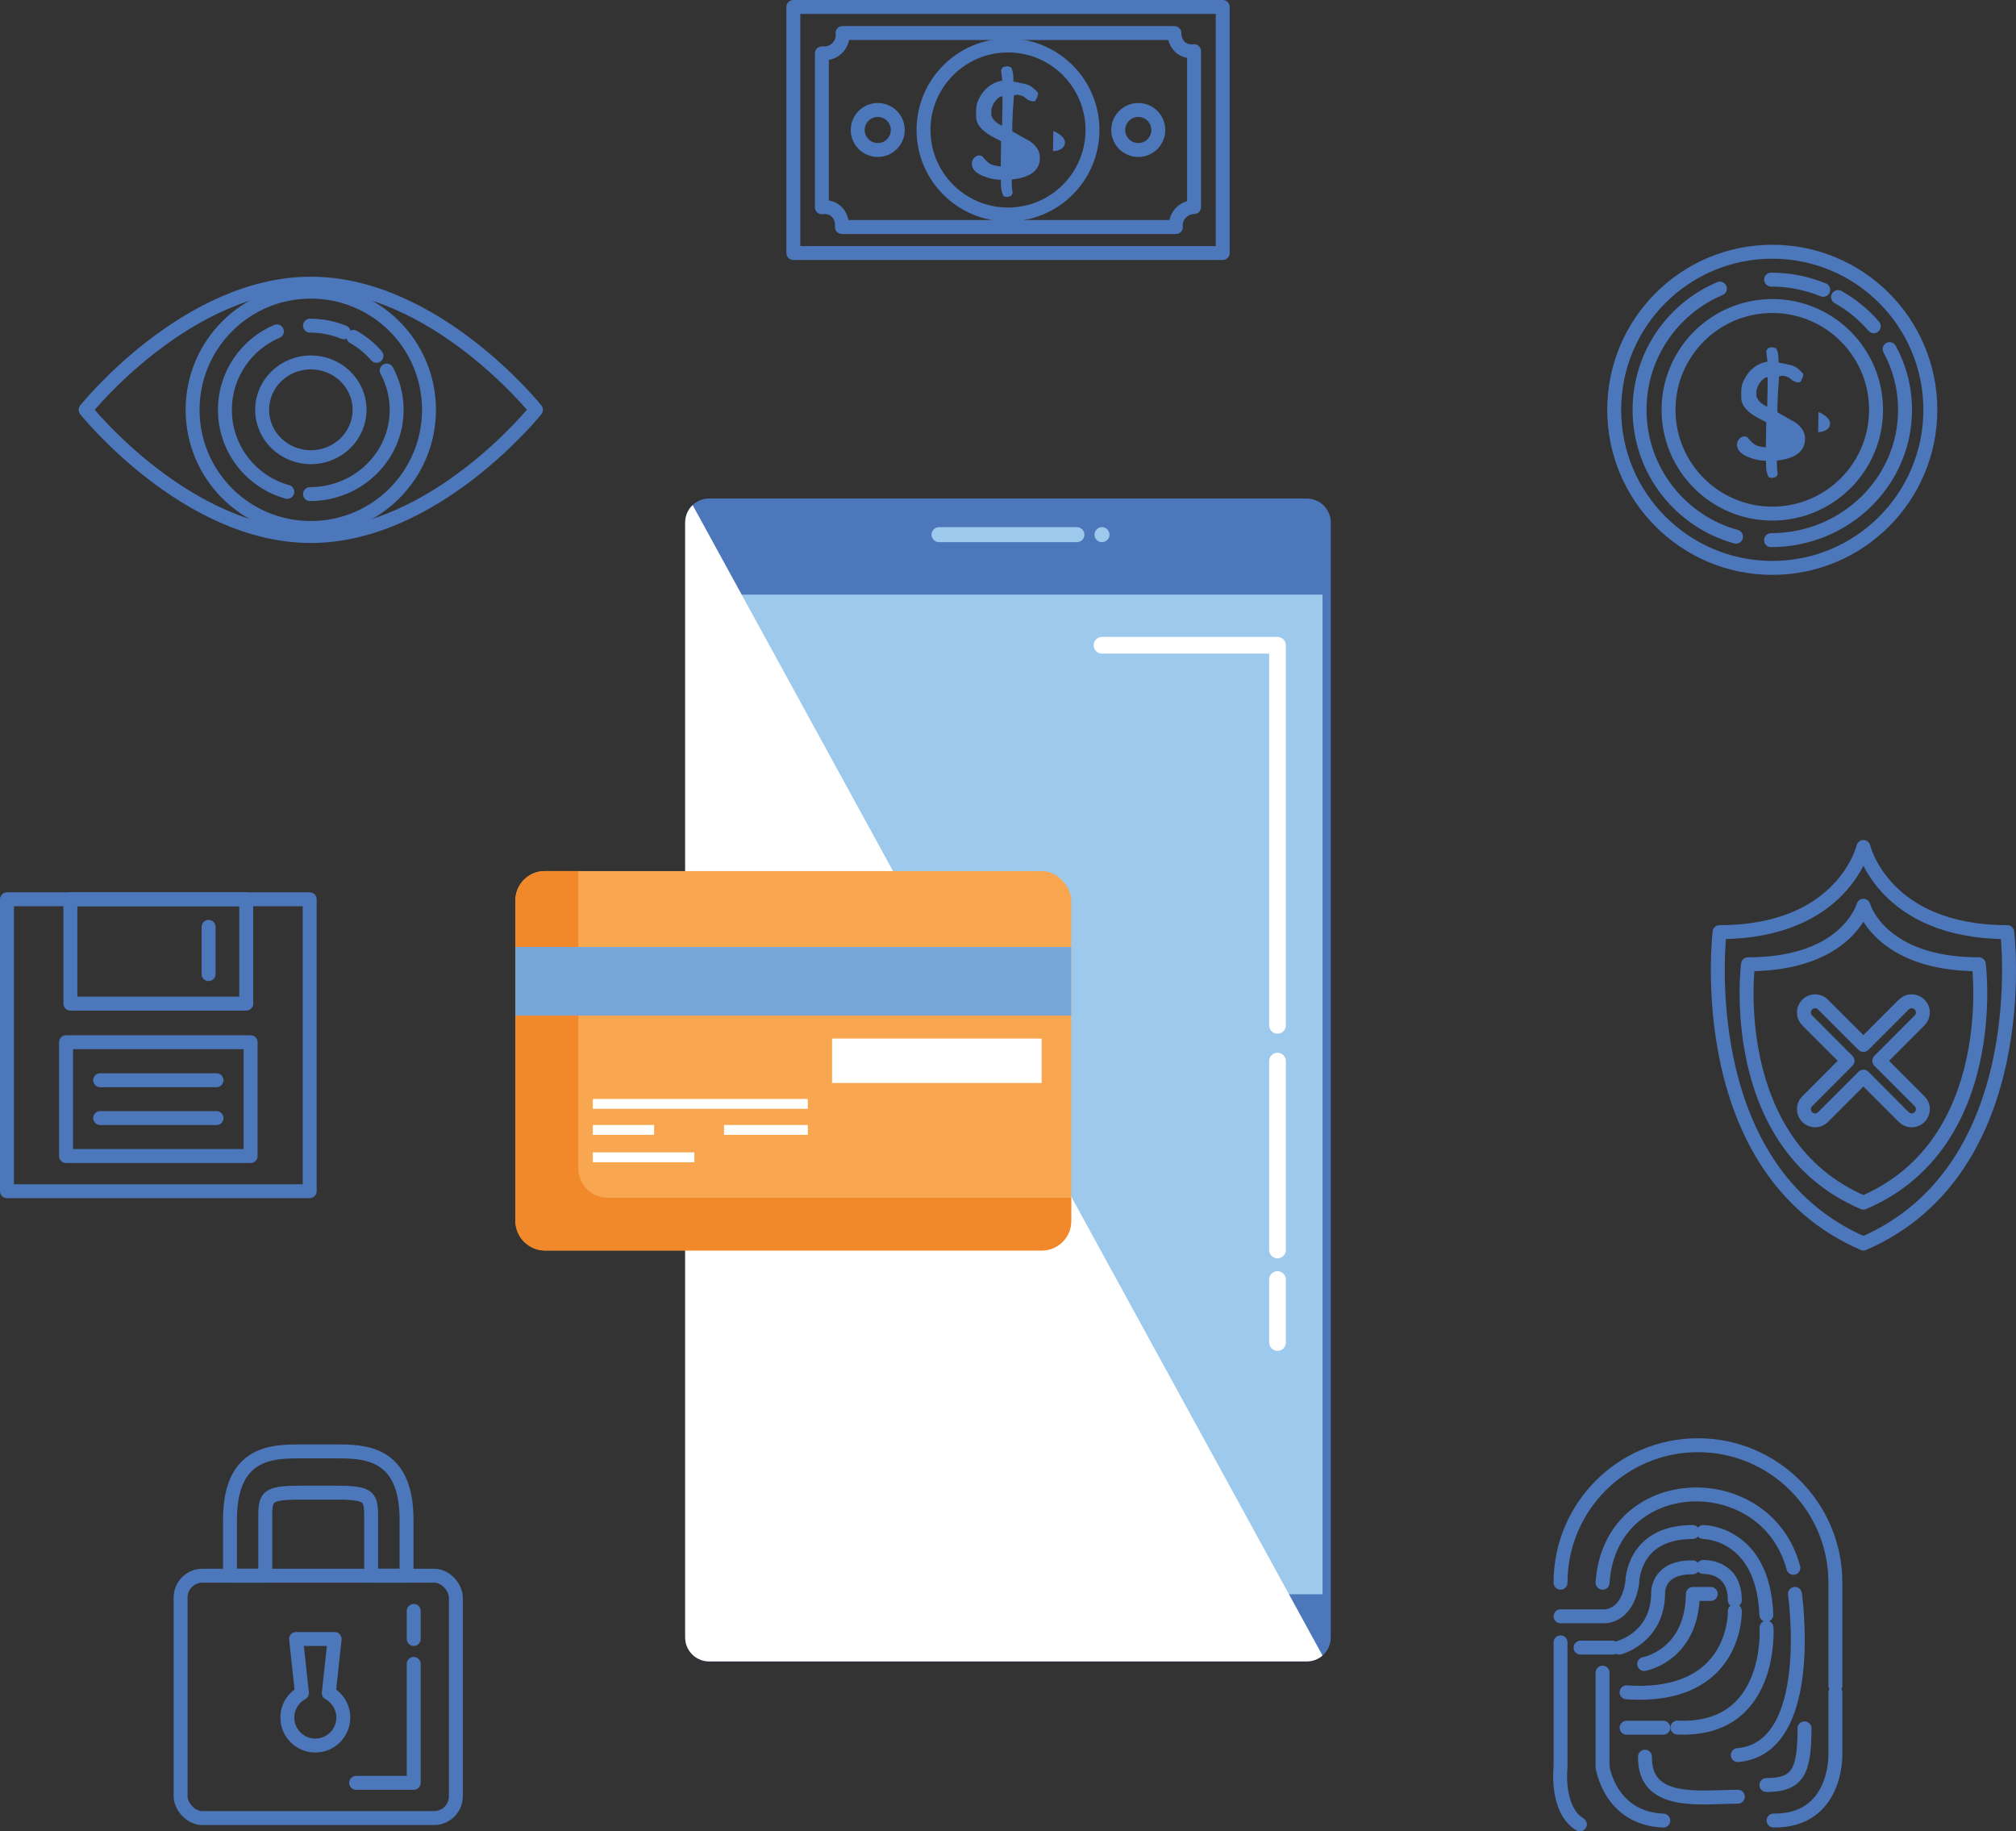 <?xml version="1.0" encoding="UTF-8"?>
<svg xmlns="http://www.w3.org/2000/svg" viewBox="0 0 361.76 328.53">
  <rect x="0" y="0" width="361.76" height="328.53" fill="#333333" stroke="none"/>
  <defs>
    <style>
      .cls-1 {
        isolation: isolate;
      }

      .cls-1, .cls-2, .cls-3 {
        fill: none;
      }

      .cls-4 {
        fill: #f8a750;
      }

      .cls-5, .cls-6 {
        fill: #fff;
      }

      .cls-7 {
        fill: #f1892b;
      }

      .cls-8 {
        fill: #9cc9ec;
      }

      .cls-9 {
        fill: #4c77bb;
      }

      .cls-10 {
        fill: #79a6d8;
      }

      .cls-2 {
        stroke: #4c77bb;
        stroke-width: 2.5px;
      }

      .cls-2, .cls-3 {
        stroke-linecap: round;
        stroke-linejoin: round;
      }

      .cls-6 {
        mix-blend-mode: soft-light;
      }

      .cls-3 {
        stroke: #fff;
        stroke-width: 3px;
      }
    </style>
  </defs>
  <g class="cls-1">
    <g id="Capa_1" data-name="Capa 1">
      <g>
        <g>
          <rect class="cls-2" x="142.36" y="1.25" width="77.05" height="44.14"></rect>
          <path class="cls-2" d="m213.92,9.22c-2.12,0-3.18-1.65-3.18-3.29h-59.56c.01.12.04.23.04.36,0,1.79-1.5,3.29-3.29,3.29h-.36s-.06,0-.09,0v27.61c.15-.02.29-.04.44-.04,2.25,0,3.29,1.84,3.16,3.58h59.93c0-.1-.03-.19-.03-.29,0-1.79,1.5-3.29,3.29-3.29V9.18c-.12.01-.23.04-.36.04Z"></path>
          <path class="cls-2" d="m196.04,23.32c0,8.37-6.79,15.16-15.16,15.16s-15.16-6.79-15.16-15.16,6.79-15.16,15.16-15.16,15.16,6.79,15.16,15.16Z"></path>
          <path class="cls-9" d="m183.68,17.32c-.63-.26-1.18-.48-1.75-.17,0,.66-.16,2.09-.21,3.42-.06,1.33-.08,2.32-.08,2.98,1.05.61,2.11,1.21,3.18,1.79,1.2.85,1.79,1.83,1.79,2.96,0,1.27-.55,2.25-1.66,2.93-.83.5-1.96.83-3.4.99,0,.48,0,.9.03,1.27.02.37.06.76.14,1.16l-.3.5c-.13.04-.27.08-.43.12-.16.05-.26.07-.32.07-.07,0-.18-.02-.32-.07-.14-.05-.23-.08-.29-.1-.16-.33-.29-.69-.36-1.06-.07-.38-.11-1-.11-1.87-1.05,0-2.11-.22-3.18-.66-1.35-.55-2.02-1.29-2.02-2.21,0-.39.13-.73.4-1.04.27-.3.59-.46.98-.46l.44.11c.61.74,1.09,1.21,1.46,1.42.37.21,1.01.36,1.91.46,0-.5,0-1.25.03-2.27.02-1.01.03-1.77.03-2.27-1.31-.62-2.27-1.18-2.88-1.66-1.07-.85-1.6-1.75-1.6-2.71,0-.81-.09-1.91.34-2.88.62-1.4,1.87-3.19,4.36-3.61.53-.09.02.22,0,0-.11-.83-.19-1.45-.22-1.88l.3-.53.77-.19.72.22c.15.28.25.58.32.9.06.32.11.8.11,1.65,0,0,1.67.31,2.32.5.86.25,1.41.79,1.9,1.31.3.32.23.27.15.65-.1.49-.15.29-.3.76-.21.64-1.13.22-1.51.04m1.03.31-7.43,2.8c.18.34.35.59.74.92.22.18.57.41,1.05.66l.08-3.37v-1.94c-.91-.03-2.04,1.68-2.01,2.66.02.67-.05.71.14,1.07Zm3.5,8.91c.53,0,1-.12,1.41-.36.5-.29.74-.69.74-1.19,0-.44-.25-.87-.74-1.27-.35-.29-.8-.56-1.35-.8,0,.41,0,1.01-.03,1.82-.02.81-.03,1.41-.03,1.8Z"></path>
          <g>
            <path class="cls-2" d="m207.85,23.32c0,1.98-1.61,3.59-3.59,3.59s-3.6-1.61-3.6-3.59,1.61-3.59,3.6-3.59,3.59,1.61,3.59,3.59Z"></path>
            <path class="cls-2" d="m161.1,23.32c0,1.98-1.61,3.59-3.59,3.59s-3.6-1.61-3.6-3.59,1.61-3.59,3.6-3.59,3.59,1.61,3.59,3.59Z"></path>
          </g>
        </g>
        <g>
          <g>
            <path class="cls-2" d="m96.18,73.52s-18.09,22.64-40.41,22.64-40.41-22.64-40.41-22.64c0,0,18.09-22.63,40.41-22.63s40.41,22.63,40.41,22.63Z"></path>
            <path class="cls-2" d="m76.98,73.52c0,11.71-9.49,21.2-21.21,21.2s-21.21-9.49-21.21-21.2,9.49-21.2,21.21-21.2,21.21,9.49,21.21,21.2Z"></path>
            <path class="cls-2" d="m64.52,73.52c0,4.69-3.91,8.5-8.74,8.5s-8.74-3.8-8.74-8.5,3.91-8.5,8.74-8.5,8.74,3.8,8.74,8.5Z"></path>
            <g>
              <path class="cls-2" d="m69.39,66.48c1.14,2.1,1.79,4.5,1.79,7.05,0,8.34-6.96,15.11-15.55,15.11"></path>
              <path class="cls-2" d="m63.41,60.44c1.58.89,2.98,2.04,4.15,3.39"></path>
              <path class="cls-2" d="m55.63,58.42c2.14,0,4.19.42,6.05,1.19"></path>
              <path class="cls-2" d="m51.56,88.24c-6.46-1.78-11.2-7.7-11.2-14.72,0-6.32,3.84-11.75,9.32-14.07"></path>
            </g>
          </g>
          <path class="cls-2" d="m346.39,73.52c0,15.66-12.7,28.36-28.36,28.36s-28.37-12.7-28.37-28.36,12.7-28.36,28.37-28.36,28.36,12.7,28.36,28.36Z"></path>
          <path class="cls-2" d="m336.65,73.52c0,10.29-8.34,18.62-18.62,18.62s-18.62-8.34-18.62-18.62,8.34-18.62,18.62-18.62,18.62,8.34,18.62,18.62Z"></path>
          <g>
            <path class="cls-2" d="m339.08,62.63c1.77,3.25,2.77,6.96,2.77,10.9,0,12.91-10.77,23.37-24.05,23.37"></path>
            <path class="cls-2" d="m329.83,53.29c2.44,1.37,4.61,3.15,6.41,5.24"></path>
            <path class="cls-2" d="m317.81,50.16c3.32,0,6.48.66,9.36,1.84"></path>
            <path class="cls-2" d="m311.52,96.28c-9.98-2.75-17.31-11.9-17.31-22.76,0-9.78,5.95-18.17,14.42-21.75"></path>
          </g>
          <path class="cls-9" d="m320.98,67.73c-.63-.26-1.18-.48-1.75-.17,0,.66-.16,2.09-.21,3.42-.06,1.33-.08,2.32-.08,2.98,1.05.61,2.11,1.21,3.18,1.79,1.2.85,1.79,1.83,1.79,2.96,0,1.27-.55,2.25-1.66,2.93-.83.5-1.96.83-3.4.99,0,.48,0,.9.03,1.27.02.37.06.76.14,1.16l-.3.5c-.13.04-.27.08-.43.12-.16.05-.26.07-.32.07-.07,0-.18-.02-.32-.07-.14-.05-.23-.08-.29-.1-.16-.33-.29-.69-.36-1.06-.07-.38-.11-1-.11-1.87-1.05,0-2.11-.22-3.18-.66-1.35-.55-2.02-1.29-2.02-2.21,0-.39.13-.73.4-1.04.27-.3.59-.46.98-.46l.44.11c.61.74,1.09,1.21,1.46,1.42.37.21,1.01.36,1.91.46,0-.5,0-1.25.03-2.27.02-1.01.03-1.77.03-2.27-1.31-.62-2.27-1.18-2.88-1.66-1.07-.85-1.6-1.75-1.6-2.71,0-.81-.09-1.91.34-2.88.62-1.4,1.87-3.19,4.36-3.61.53-.09.02.22,0,0-.11-.83-.19-1.45-.22-1.88l.3-.53.77-.19.72.22c.15.28.25.58.32.9.06.32.11.8.11,1.65,0,0,1.67.31,2.32.5.86.25,1.41.79,1.9,1.31.3.32.23.27.15.65-.1.49-.15.29-.3.76-.21.64-1.13.22-1.51.04m1.03.31-7.43,2.8c.18.34.35.59.74.92.22.18.57.41,1.05.66l.08-3.37v-1.94c-.91-.03-2.04,1.68-2.01,2.66.02.67-.05.71.14,1.07Zm3.5,8.91c.53,0,1-.12,1.41-.36.5-.29.74-.69.74-1.19,0-.44-.25-.87-.74-1.27-.35-.29-.8-.56-1.35-.8,0,.41,0,1.01-.03,1.82-.02.81-.03,1.41-.03,1.8Z"></path>
        </g>
        <g>
          <rect class="cls-2" x="1.25" y="161.33" width="54.32" height="52.37"></rect>
          <rect class="cls-2" x="12.63" y="161.33" width="31.56" height="18.72"></rect>
          <line class="cls-2" x1="37.43" y1="166.28" x2="37.43" y2="174.75"></line>
          <rect class="cls-2" x="11.85" y="186.97" width="33.12" height="20.42"></rect>
          <line class="cls-2" x1="17.97" y1="193.79" x2="38.85" y2="193.79"></line>
          <line class="cls-2" x1="17.97" y1="200.58" x2="38.85" y2="200.58"></line>
        </g>
        <g>
          <path class="cls-2" d="m360.19,167.22c-22.22,0-25.81-15.27-25.81-15.27,0,0-3.6,15.27-25.81,15.27,0,0-5.15,42.48,25.81,55.87,30.96-13.39,25.81-55.87,25.81-55.87Z"></path>
          <path class="cls-2" d="m355.09,172.99c-17.83,0-20.71-10.5-20.71-10.5,0,0-2.88,10.5-20.71,10.5,0,0-4.13,32.17,20.71,42.76,24.85-10.59,20.71-42.76,20.71-42.76Z"></path>
          <path class="cls-2" d="m337.22,190.31l7.24-7.25c.79-.79.79-2.06,0-2.84-.78-.79-2.06-.79-2.84,0l-7.24,7.24-7.25-7.24c-.79-.79-2.06-.79-2.84,0-.79.79-.79,2.06,0,2.84l7.24,7.25-7.24,7.25c-.79.79-.79,2.06,0,2.84.79.79,2.06.79,2.84,0l7.25-7.25,7.24,7.25c.79.79,2.06.79,2.84,0,.79-.79.79-2.06,0-2.84l-7.24-7.25Z"></path>
        </g>
        <g>
          <g>
            <path class="cls-2" d="m280.03,283.93c0-13.62,11.04-24.66,24.66-24.66h0c13.62,0,24.66,11.04,24.66,24.66v18.47"></path>
            <path class="cls-2" d="m280.03,294.64v22.34s-.89,7.69,3.47,10.3"></path>
            <path class="cls-2" d="m287.57,283.94c1.35-20.31,29.39-20.96,34.24-2.68"></path>
            <path class="cls-2" d="m287.57,300.07v16.91s1.27,9.23,10.89,9.63"></path>
            <path class="cls-2" d="m322.09,285.94s4,27.69-10.25,28.92"></path>
            <path class="cls-2" d="m280.03,289.96h7.54s4.31.54,5.33-6.02c0,0-.05-9.1,10.83-9.1"></path>
            <path class="cls-2" d="m305.65,274.84s10.74,0,11.31,14.85"></path>
            <path class="cls-2" d="m316.99,292s1.27,18.72-15.98,17.92"></path>
            <line class="cls-2" x1="283.62" y1="295.58" x2="289.37" y2="295.58"></line>
            <path class="cls-2" d="m290.58,295.58s6.82-1.74,6.96-9.63c0,0-.38-4.84,6.2-4.77"></path>
            <path class="cls-2" d="m305.65,281.11s5.66-.28,5.65,5.96"></path>
            <path class="cls-2" d="m311.31,289.02s.47,15.92-19.43,14.58"></path>
            <line class="cls-2" x1="291.88" y1="309.95" x2="298.47" y2="309.95"></line>
            <path class="cls-2" d="m295.04,298.52s8.6-1.49,8.73-12.57h3.21"></path>
            <path class="cls-2" d="m316.97,320.23c5.64,0,6.84-2.41,6.84-10.17"></path>
            <path class="cls-2" d="m329.35,303.68v11.18s.28,11.88-11.09,11.74"></path>
            <path class="cls-2" d="m295.18,315.15c-.13,8.92,10.11,7.18,16.67,7.18"></path>
          </g>
          <g>
            <path class="cls-2" d="m47.6,282.68v-10.05c0-4.11,0-4.85,6.41-4.85h6.18c6.41,0,6.41.74,6.41,4.85v10.05h6.35v-10.05c0-12.25-7.68-12.25-12.75-12.25h-6.18c-5.08,0-12.75,0-12.75,12.25v10.05h6.35Z"></path>
            <rect class="cls-2" x="32.41" y="282.68" width="49.39" height="43.48" rx="3.91" ry="3.91"></rect>
            <path class="cls-2" d="m59,303.72l1.05-9.69h-6.92l1.05,9.69c-1.56.85-2.62,2.51-2.62,4.41,0,2.77,2.25,5.02,5.02,5.02s5.02-2.25,5.02-5.02c0-1.9-1.06-3.55-2.61-4.41Z"></path>
            <line class="cls-2" x1="74.24" y1="294.03" x2="74.24" y2="289"></line>
            <polyline class="cls-2" points="63.91 319.84 74.24 319.84 74.24 298.5"></polyline>
          </g>
        </g>
        <g>
          <path class="cls-9" d="m127.25,89.44h107.25c2.37,0,4.3,1.93,4.3,4.3v200.02c0,2.37-1.93,4.3-4.3,4.3h-107.25c-2.37,0-4.3-1.93-4.3-4.3V93.73c0-2.37,1.93-4.3,4.3-4.3Z"></path>
          <rect class="cls-8" x="124.44" y="106.67" width="112.88" height="179.34"></rect>
          <path class="cls-6" d="m237.32,297c-.75.66-1.74,1.05-2.82,1.05h-107.25c-2.38,0-4.3-1.92-4.3-4.3V93.73c0-1.23.51-2.34,1.34-3.12l113.02,206.38Z"></path>
          <g>
            <path class="cls-8" d="m194.59,95.92c0,.74-.6,1.34-1.35,1.34h-24.74c-.74,0-1.34-.6-1.34-1.34h0c0-.74.6-1.35,1.34-1.35h24.74c.74,0,1.35.6,1.35,1.35h0Z"></path>
            <path class="cls-8" d="m199.09,95.92c0,.74-.6,1.34-1.35,1.34s-1.34-.6-1.34-1.34.6-1.35,1.34-1.35,1.35.6,1.35,1.35Z"></path>
          </g>
          <g>
            <line class="cls-3" x1="229.24" y1="229.55" x2="229.24" y2="240.84"></line>
            <line class="cls-3" x1="229.24" y1="190.36" x2="229.24" y2="224.24"></line>
            <polyline class="cls-3" points="197.75 115.76 229.24 115.76 229.24 183.94"></polyline>
          </g>
        </g>
        <g>
          <rect class="cls-4" x="92.48" y="156.27" width="99.74" height="68.07" rx="5.28" ry="5.28"></rect>
          <path class="cls-7" d="m109.05,214.88c-2.91,0-5.28-2.36-5.28-5.28v-53.33h-6.01c-2.92,0-5.28,2.36-5.28,5.28v57.51c0,2.92,2.36,5.28,5.28,5.28h89.18c2.92,0,5.28-2.36,5.28-5.28v-4.18h-83.17Z"></path>
          <rect class="cls-10" x="92.48" y="169.89" width="99.74" height="12.3"></rect>
          <rect class="cls-5" x="149.31" y="186.32" width="37.6" height="7.97"></rect>
          <g>
            <rect class="cls-5" x="106.38" y="197.15" width="38.58" height="1.77"></rect>
            <rect class="cls-5" x="106.38" y="201.82" width="11" height="1.77"></rect>
            <rect class="cls-5" x="129.92" y="201.82" width="15.04" height="1.77"></rect>
            <rect class="cls-5" x="106.38" y="206.73" width="18.22" height="1.78"></rect>
          </g>
        </g>
      </g>
    </g>
  </g>
</svg>

